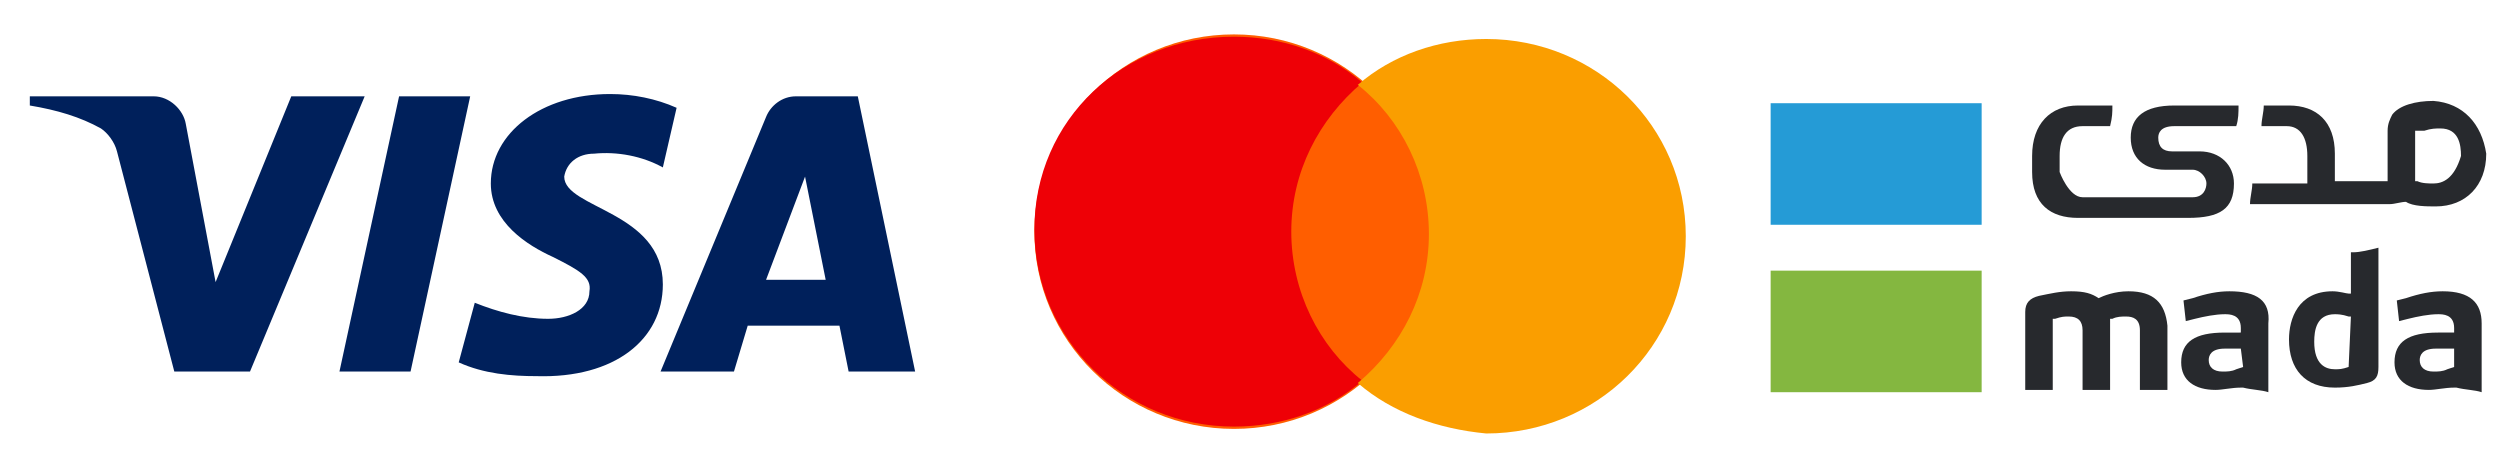<?xml version="1.0" encoding="utf-8"?>
<!-- Generator: Adobe Illustrator 23.0.1, SVG Export Plug-In . SVG Version: 6.00 Build 0)  -->
<svg version="1.1" xmlns="http://www.w3.org/2000/svg" xmlns:xlink="http://www.w3.org/1999/xlink" x="0px" y="0px"
	 viewBox="0 0 109 20" style="enable-background:new 0 0 109 20;" xml:space="preserve">
<style type="text/css">
	.st0{display:none;}
	.st1{display:inline;}
	.st2{fill-rule:evenodd;clip-rule:evenodd;fill:#00205B;}
	.st3{fill-rule:evenodd;clip-rule:evenodd;fill:#FF5E00;}
	.st4{fill-rule:evenodd;clip-rule:evenodd;fill:#EE0006;}
	.st5{fill-rule:evenodd;clip-rule:evenodd;fill:#FA9E00;}
	.st6{fill:#005499;}
	.st7{fill:#FFF100;}
	.st8{fill:#FFFFFF;}
	.st9{fill:#84B740;}
	.st10{fill:#259BD6;}
	.st11{fill:#27292D;}
</style>
<g id="Layer_1" class="st0">
	<g class="st1">
		<g>
			<title>visa-logo</title>
			<desc>Created with Sketch.</desc>
			<g id="Checkout_1_">
				<g transform="translate(-1204, -1164)">
					<g id="order-sumary-right-copy_1_" transform="translate(1196, 1093)">
						<g id="Group-2_1_" transform="translate(0, 57)">
							<g>
								<g id="visa_1_">
									<path id="visa-logo_1_" class="st2" d="M18.9,30.2h-3.3l-2.5-9.6c-0.1-0.4-0.4-0.8-0.7-1c-0.9-0.5-1.9-0.8-3.1-1v-0.4h5.4
										c0.7,0,1.3,0.6,1.4,1.2l1.3,6.9l3.3-8.1h3.2L18.9,30.2z M25.9,30.2h-3.1l2.6-12h3.1L25.9,30.2z M32.6,21.7
										c0.1-0.6,0.6-1,1.3-1c1-0.1,2.1,0.1,3,0.6l0.6-2.6c-0.9-0.4-1.9-0.6-2.9-0.6c-3,0-5.2,1.7-5.2,3.9c0,1.7,1.6,2.7,2.7,3.2
										c1.2,0.6,1.7,0.9,1.6,1.5c0,0.8-0.9,1.2-1.8,1.2c-1.1,0-2.2-0.3-3.2-0.7L28,29.8c1.1,0.5,2.3,0.6,3.4,0.6
										c3.4,0.1,5.5-1.6,5.5-4C36.9,23.2,32.6,23.1,32.6,21.7L32.6,21.7z M47.9,30.2l-2.5-12h-2.7c-0.6,0-1.1,0.4-1.3,0.9
										l-4.6,11.1H40l0.6-2h4l0.4,2H47.9z M43.1,21.7l0.9,4.5h-2.6L43.1,21.7z"/>
								</g>
							</g>
						</g>
					</g>
				</g>
			</g>
		</g>
		<g>
			<title>mastercard-logo</title>
			<desc>Created with Sketch.</desc>
			<g id="D---00---Credit-card-payment-Copy_1_" transform="translate(-914, -392)">
				<g id="Group-4_1_" transform="translate(712, 291)">
					<g id="mastercard-logo_1_" transform="translate(202, 101)">
						<ellipse id="Combined-Shape_1_" class="st3" cx="53.8" cy="10.1" rx="8.7" ry="8.6"/>
						<path class="st4" d="M59.4,3.6c-1.9,1.6-3.1,3.9-3.1,6.5s1.2,5,3.1,6.5c-1.5,1.3-3.5,2-5.6,2c-4.8,0-8.7-3.8-8.7-8.6
							s3.9-8.4,8.7-8.4C55.9,1.6,57.9,2.3,59.4,3.6z"/>
						<path class="st5" d="M59.2,16.7c1.9-1.6,3.1-3.9,3.1-6.5s-1.2-5-3.1-6.5c1.5-1.3,3.5-2,5.6-2c4.8,0,8.7,3.8,8.7,8.6
							s-3.9,8.6-8.7,8.6C62.7,18.7,60.7,18,59.2,16.7z"/>
					</g>
				</g>
			</g>
		</g>
		<g>
			<rect x="81" y="2.6" class="st6" width="27.3" height="9.3"/>
			<rect x="81" y="12.5" class="st6" width="27.3" height="5.9"/>
			<polygon class="st7" points="104.7,11 99.7,6.9 104.6,3.6 95.8,3.6 91.5,6.5 91.5,3.6 85.3,3.6 85.3,11 91.5,11 91.5,7.1 
				95.4,11 			"/>
			<g>
				<path class="st8" d="M84.1,17.6v-3.7H85v0.4c0.1-0.2,0.3-0.3,0.4-0.4c0.2-0.1,0.4-0.1,0.6-0.1c0.4,0,0.6,0.1,0.8,0.3
					c0.2,0.2,0.3,0.5,0.3,1v2.5h-0.9v-2.2c0-0.3,0-0.5-0.1-0.6s-0.2-0.2-0.4-0.2c-0.2,0-0.4,0.1-0.5,0.2C85.1,15,85,15.2,85,15.5
					v2.2h-0.9V17.6z"/>
				<path class="st8" d="M95.2,16.5h0.9c-0.1,0.4-0.3,0.7-0.5,0.9c-0.3,0.2-0.6,0.3-1,0.3c-0.5,0-0.9-0.2-1.2-0.5
					c-0.3-0.4-0.4-0.8-0.4-1.5c0-0.6,0.1-1.1,0.4-1.4c0.3-0.3,0.7-0.5,1.2-0.5s0.9,0.2,1.2,0.5c0.3,0.3,0.4,0.8,0.4,1.5
					c0,0.1,0,0.1,0,0.2v0.1H94c0,0.3,0.1,0.5,0.2,0.7c0.1,0.1,0.3,0.2,0.5,0.2c0.2,0,0.3,0,0.4-0.1C95.1,16.7,95.2,16.6,95.2,16.5z
					 M93.9,15.4h1.3c0-0.2-0.1-0.4-0.2-0.6c-0.1-0.1-0.3-0.2-0.5-0.2s-0.3,0.1-0.5,0.2C94,14.9,93.9,15.1,93.9,15.4z"/>
				<path class="st8" d="M105.1,18.1c-0.1,0-0.2,0-0.3,0s-0.2,0-0.2,0c-0.3,0-0.6-0.1-0.7-0.2s-0.2-0.4-0.2-0.8v-2h-0.4v-0.7h0.4v-1
					h0.9v1h0.5v0.7h-0.5v2c0,0.1,0,0.2,0.1,0.2c0,0,0.1,0,0.2,0h0.2V18.1z"/>
			</g>
		</g>
	</g>
</g>
<g id="Layer_2">
	<g>
		<g>
			<title>visa-logo</title>
			<desc>Created with Sketch.</desc>
			<g id="Checkout_2_">
				<g transform="translate(-1204, -1164)">
					<g id="order-sumary-right-copy_2_" transform="translate(1196, 1093)">
						<g id="Group-2_2_" transform="translate(0, 57)">
							<g>
								<g id="visa_2_">
									<path id="visa-logo_2_" class="st2" d="M18.9,30.2h-3.3l-2.5-9.6c-0.1-0.4-0.4-0.8-0.7-1c-0.9-0.5-1.9-0.8-3.1-1v-0.4h5.4
										c0.7,0,1.3,0.6,1.4,1.2l1.3,6.9l3.3-8.1h3.2L18.9,30.2z M25.9,30.2h-3.1l2.6-12h3.1L25.9,30.2z M32.6,21.7
										c0.1-0.6,0.6-1,1.3-1c1-0.1,2.1,0.1,3,0.6l0.6-2.6c-0.9-0.4-1.9-0.6-2.9-0.6c-3,0-5.2,1.7-5.2,3.9c0,1.7,1.6,2.7,2.7,3.2
										c1.2,0.6,1.7,0.9,1.6,1.5c0,0.8-0.9,1.2-1.8,1.2c-1.1,0-2.2-0.3-3.2-0.7L28,29.8c1.1,0.5,2.3,0.6,3.4,0.6
										c3.4,0.1,5.5-1.6,5.5-4C36.9,23.2,32.6,23.1,32.6,21.7L32.6,21.7z M47.9,30.2l-2.5-12h-2.7c-0.6,0-1.1,0.4-1.3,0.9
										l-4.6,11.1H40l0.6-2h4l0.4,2H47.9z M43.1,21.7l0.9,4.5h-2.6L43.1,21.7z"/>
								</g>
							</g>
						</g>
					</g>
				</g>
			</g>
		</g>
		<g>
			<title>mastercard-logo</title>
			<desc>Created with Sketch.</desc>
			<g id="D---00---Credit-card-payment-Copy_2_" transform="translate(-914, -392)">
				<g id="Group-4_2_" transform="translate(712, 291)">
					<g id="mastercard-logo_2_" transform="translate(202, 101)">
						<ellipse id="Combined-Shape_2_" class="st3" cx="53.8" cy="10.1" rx="8.7" ry="8.6"/>
						<path class="st4" d="M59.4,3.6c-1.9,1.6-3.1,3.9-3.1,6.5s1.2,5,3.1,6.5c-1.5,1.3-3.5,2-5.6,2c-4.8,0-8.7-3.8-8.7-8.6
							s3.9-8.4,8.7-8.4C55.9,1.6,57.9,2.3,59.4,3.6z"/>
						<path class="st5" d="M59.2,16.7c1.9-1.6,3.1-3.9,3.1-6.5s-1.2-5-3.1-6.5c1.5-1.3,3.5-2,5.6-2c4.8,0,8.7,3.8,8.7,8.6
							s-3.9,8.6-8.7,8.6C62.7,18.7,60.7,18,59.2,16.7z"/>
					</g>
				</g>
			</g>
		</g>
	</g>
	<g>
		<g>
			<rect x="77.2" y="11.8" class="st9" width="9.2" height="5.3"/>
			<rect x="77.2" y="4.5" class="st10" width="9.2" height="5.3"/>
			<path class="st11" d="M102.4,16L102.4,16c-0.3,0.1-0.4,0.1-0.6,0.1c-0.4,0-0.9-0.2-0.9-1.2c0-0.5,0.1-1.2,0.9-1.2h0
				c0.1,0,0.3,0,0.6,0.1l0.1,0L102.4,16L102.4,16z M102.6,11l-0.1,0v1.8l-0.1,0l0,0c-0.1,0-0.4-0.1-0.7-0.1c-1.5,0-1.9,1.2-1.9,2.1
				c0,1.3,0.7,2.1,2,2.1c0.6,0,1-0.1,1.4-0.2c0.4-0.1,0.5-0.3,0.5-0.7v-5.2C103.3,10.9,102.9,11,102.6,11"/>
			<path class="st11" d="M107,16L107,16l-0.3,0.1c-0.2,0.1-0.4,0.1-0.6,0.1c-0.4,0-0.6-0.2-0.6-0.5c0-0.2,0.1-0.5,0.7-0.5h0.8V16z
				 M106.5,12.7c-0.5,0-1,0.1-1.6,0.3l-0.4,0.1l0.1,0.9l0.4-0.1c0.4-0.1,0.9-0.2,1.3-0.2c0.2,0,0.7,0,0.7,0.6v0.2h-0.7
				c-1.3,0-1.9,0.4-1.9,1.3c0,0.8,0.6,1.2,1.5,1.2c0.3,0,0.7-0.1,1.1-0.1l0,0l0,0l0.1,0c0.4,0.1,0.8,0.1,1.1,0.2v-3
				C108.2,13.2,107.7,12.7,106.5,12.7"/>
			<path class="st11" d="M97.8,16L97.8,16l-0.3,0.1c-0.2,0.1-0.4,0.1-0.6,0.1c-0.4,0-0.6-0.2-0.6-0.5c0-0.2,0.1-0.5,0.7-0.5h0.7
				L97.8,16L97.8,16z M97.2,12.7c-0.5,0-1,0.1-1.6,0.3l-0.4,0.1l0.1,0.9l0.4-0.1c0.4-0.1,0.9-0.2,1.3-0.2c0.2,0,0.7,0,0.7,0.6v0.2
				H97c-1.3,0-1.9,0.4-1.9,1.3c0,0.8,0.6,1.2,1.5,1.2c0.3,0,0.7-0.1,1.1-0.1l0,0l0,0l0.1,0c0.4,0.1,0.8,0.1,1.1,0.2v-3
				C99,13.1,98.4,12.7,97.2,12.7"/>
			<path class="st11" d="M92.8,12.7c-0.6,0-1.1,0.2-1.3,0.3l0,0l0,0c-0.3-0.2-0.6-0.3-1.2-0.3c-0.5,0-0.9,0.1-1.4,0.2
				c-0.4,0.1-0.6,0.3-0.6,0.7v3.4h1.2v-3.1l0.1,0c0.3-0.1,0.4-0.1,0.6-0.1c0.4,0,0.6,0.2,0.6,0.6V17H92v-2.7c0-0.2,0-0.3,0-0.3
				l0-0.1l0.1,0c0.2-0.1,0.4-0.1,0.6-0.1c0.3,0,0.6,0.1,0.6,0.6v2.6h1.2v-2.8C94.4,13.2,93.9,12.7,92.8,12.7"/>
			<path class="st11" d="M106.1,8c-0.2,0-0.5,0-0.7-0.1l-0.1,0V6.1c0-0.2,0-0.2,0-0.3l0-0.1l0.1,0c0,0,0,0,0.1,0l0,0c0,0,0,0,0.1,0
				c0,0,0,0,0.1,0c0.3-0.1,0.5-0.1,0.7-0.1h0c0.8,0,0.9,0.7,0.9,1.2C107,7.8,106.5,8,106.1,8 M106.1,4.4
				C106.1,4.4,106.1,4.4,106.1,4.4c-0.8,0-1.5,0.2-1.8,0.6c-0.1,0.2-0.2,0.4-0.2,0.7l0,0v1.9c0,0.2,0,0.2,0,0.2l0,0.1h-2.3V6.7h0
				c0-1.4-0.8-2.1-2-2.1h-0.1h-1c0,0.3-0.1,0.6-0.1,0.9h1.1c0.6,0,0.9,0.5,0.9,1.3V8l-0.1,0c0,0-0.1,0-0.3,0h-2
				c0,0.3-0.1,0.6-0.1,0.9h6.1c0.2,0,0.5-0.1,0.7-0.1c0.3,0.2,0.9,0.2,1.3,0.2c1.3,0,2.2-0.9,2.2-2.3C108.2,5.4,107.4,4.5,106.1,4.4
				"/>
			<path class="st11" d="M95.4,9.5L95.4,9.5c1.4,0,2-0.4,2-1.5c0-0.8-0.6-1.4-1.5-1.4h-1.2c-0.4,0-0.6-0.2-0.6-0.6
				c0-0.2,0.1-0.5,0.7-0.5h2.7c0.1-0.3,0.1-0.6,0.1-0.9h-2.8c-1.3,0-1.9,0.5-1.9,1.4c0,0.9,0.6,1.4,1.5,1.4h1.2
				c0.3,0,0.6,0.3,0.6,0.6c0,0.2-0.1,0.6-0.6,0.6h-0.2l-3.9,0l0,0h-0.7c-0.6,0-1-1.1-1-1.1V6.8c0-0.8,0.3-1.3,1-1.3h1.2
				c0.1-0.4,0.1-0.6,0.1-0.9h-1.4h-0.1c-1.2,0-2,0.8-2,2.2v0v0.1v0.6c0,1.4,0.8,2,2,2h0.1h1l2.1,0l0,0h1.3H95.4L95.4,9.5z"/>
		</g>
	</g>
</g>
</svg>
